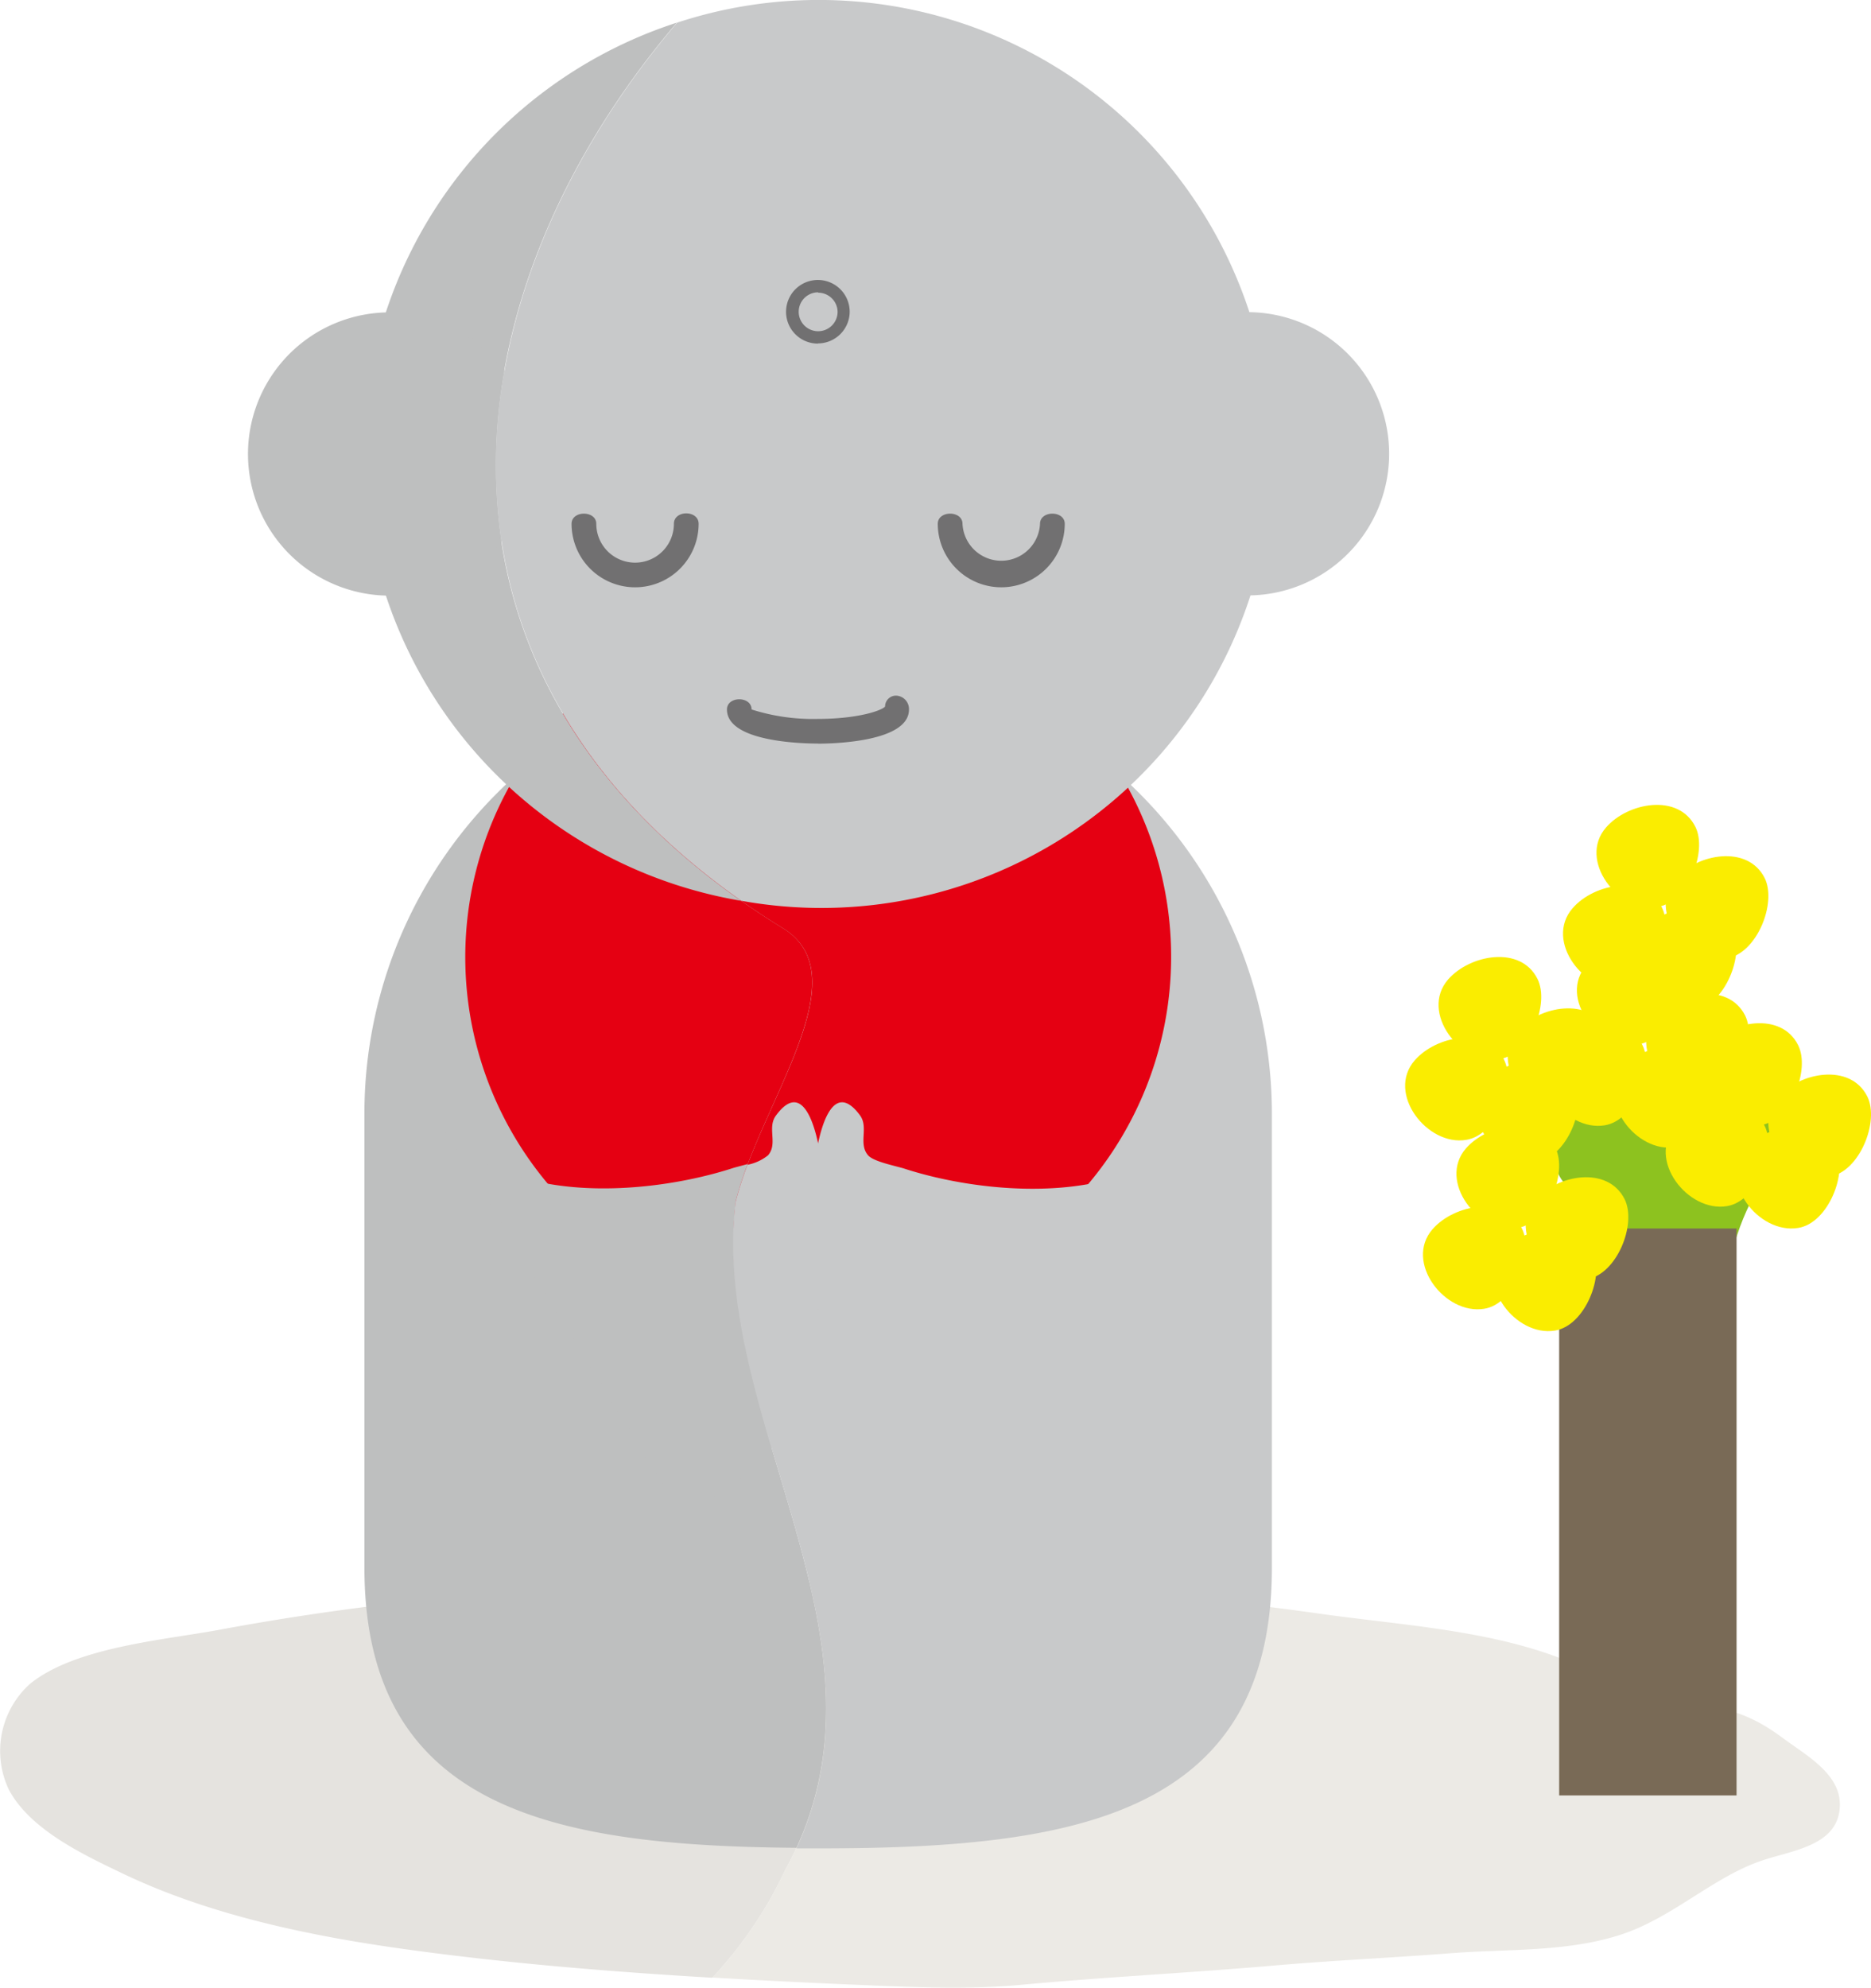 <svg xmlns="http://www.w3.org/2000/svg" viewBox="0 0 198.18 210.51"><defs><style>.cls-1{fill:#e5e3df;}.cls-2{fill:#eceae5;}.cls-3{fill:#8dc21f;}.cls-4{fill:#796a56;}.cls-5{fill:#bebfbf;}.cls-6{fill:#c8c9ca;}.cls-7{fill:#e50012;}.cls-8{fill:#717071;}.cls-9{fill:#faed00;}</style></defs><g id="Layer_2" data-name="Layer 2"><g id="レイヤー_3" data-name="レイヤー 3"><path class="cls-1" d="M85.71,167.47c-8.44.07-16.85.33-25.17.8a277.49,277.49,0,0,0-37,4.28c-5.89,1.13-15.52,1.82-20.39,5.81A9.56,9.56,0,0,0,.92,189.5c2.2,4.21,7.79,6.87,11.86,8.82,9.31,4.5,20.12,6.74,30.31,8.14,10.61,1.47,21.52,2.36,32.36,3a44,44,0,0,0,7.71-11.38C88.82,187.86,88.13,177.67,85.71,167.47Z"/><path class="cls-2" d="M189,184.19c-4.2-3.15-6.41-3.16-11.46-4.31-4.33-1-8.39-2.82-12.53-4.36-8-3-17.39-3.47-25.81-4.7a356.3,356.3,0,0,0-53.49-3.35c2.42,10.2,3.11,20.39-2.55,30.59a44,44,0,0,1-7.71,11.38c4.75.28,9.5.52,14.2.72,6.12.25,12.42.62,18.5.05,8.93-.83,18-1.27,27-2.06,6.14-.53,12.28-.8,18.43-1.28s12.57-.09,18.36-2.06c5.35-1.83,9.61-6.06,14.72-7.77,3.16-1.07,7.94-1.55,8.21-5.58C195.13,188,191.46,186,189,184.19Z"/><path class="cls-3" d="M164.74,123.45c.54,2.14,2.42,3.11,3.55,4.84,1.5,2.27,1.77,4.76,2.4,7.33.81,3.22,2.27,7.89,5.62,9.46,4.2,2,5.22-2,5.8-5.53.8-5,1.54-9.37,4.19-13.81.94-1.58,2.44-3.28,2-5.24-.58-2.93-7.79-10.7-10.82-10.49-2.62.17-3.77,2.59-5.65,4-2.43,1.8-4,1.25-6.77,1.71C164.6,118.15,164.12,121,164.74,123.45Z"/><rect class="cls-4" x="165.15" y="130.11" width="18.79" height="60.04"/><path class="cls-5" d="M77.92,127.28C80.54,116.8,91,103.69,83.16,98.45c-10.08-6.16-17.39-13.29-22.35-21A48,48,0,0,0,38.6,118V166c0,25.76,20.29,29.49,45.76,29.7C94.89,172.89,75.39,150.09,77.92,127.28Z"/><path class="cls-6" d="M86.66,69.9a47.71,47.71,0,0,0-25.85,7.6c5,7.66,12.27,14.79,22.35,21,7.87,5.24-2.62,18.35-5.24,28.83-2.53,22.81,17,45.61,6.44,68.43h2.3c26.54,0,48.06-3.17,48.06-29.71V118A48.06,48.06,0,0,0,86.66,69.9Z"/><path class="cls-7" d="M77.92,127.28C80.54,116.8,91,103.69,83.16,98.45,72.24,91.77,64.59,84,59.64,75.56a37.33,37.33,0,0,0,18.49,62.16A43.44,43.44,0,0,1,77.92,127.28Z"/><path class="cls-7" d="M124.05,101.35A37.36,37.36,0,0,0,59.64,75.56c5,8.4,12.6,16.21,23.52,22.89,7.87,5.24-2.62,18.35-5.24,28.83a43.44,43.44,0,0,0,.21,10.44,36.89,36.89,0,0,0,8.53,1A37.39,37.39,0,0,0,124.05,101.35Z"/><path class="cls-5" d="M71.69,2.4a48,48,0,0,0,6.8,93C42.19,69.87,47.77,30.51,71.69,2.4Z"/><path class="cls-6" d="M134.72,48.06a48,48,0,0,0-63-45.66c-23.92,28.11-29.5,67.47,6.8,93a47.74,47.74,0,0,0,56.23-47.3Z"/><path class="cls-5" d="M53.42,39.29a15,15,0,1,0-.31,18A55.84,55.84,0,0,1,53.42,39.29Z"/><path class="cls-6" d="M53.42,39.29a55.84,55.84,0,0,0-.31,18,15,15,0,0,0,.31-18Z"/><path class="cls-6" d="M147.14,48.06a15,15,0,1,1-15-15A15,15,0,0,1,147.14,48.06Z"/><path class="cls-8" d="M67.27,62.2a6.73,6.73,0,0,1-6.73-6.72c0-1.44,2.62-1.44,2.62,0a4.11,4.11,0,0,0,8.22,0C71.38,54,74,54,74,55.48a6.73,6.73,0,0,1-6.73,6.72Z"/><path class="cls-8" d="M106.05,62.2a6.73,6.73,0,0,1-6.72-6.72c0-1.44,2.62-1.44,2.62,0a4.11,4.11,0,0,0,8.21,0c0-1.44,2.62-1.44,2.62,0a6.73,6.73,0,0,1-6.73,6.72Z"/><path class="cls-8" d="M86.66,36.39A3.37,3.37,0,1,1,90,33a3.37,3.37,0,0,1-3.37,3.37Zm0-5.43A2.06,2.06,0,1,0,88.72,33,2.06,2.06,0,0,0,86.66,31Z"/><path class="cls-8" d="M86.66,78.75C85,78.75,77,78.58,77,75.14c0-1.44,2.61-1.44,2.61,0a21.4,21.4,0,0,0,7,1c4.21,0,6.76-.87,7.14-1.31a1.15,1.15,0,0,1,1.27-1.15,1.42,1.42,0,0,1,1.26,1.47c0,3.44-8.06,3.61-9.67,3.61Z"/><path class="cls-5" d="M77.92,127.28a36.41,36.41,0,0,1,1.28-4c-.63.18-1.23.32-1.6.44-9.3,3-25.2,4.08-31.23-5.19L71.51,159.3c3.14.48,7.31-2.53,10.22-6C79.19,144.61,77,136,77.92,127.28Z"/><path class="cls-6" d="M87,123.22c-.38-3.26-1.79-9.16-4.79-5.1-1,1.3.22,3-.86,4.24a5,5,0,0,1-2.17,1,36.41,36.41,0,0,0-1.28,4c-1,8.67,1.27,17.33,3.81,26a16.14,16.14,0,0,0,3.3-5.7A75.28,75.28,0,0,0,87,123.22Z"/><path class="cls-6" d="M95.73,123.75c-.91-.28-3.19-.72-3.78-1.39-1.07-1.25.09-2.94-.86-4.24-3-4.06-4.41,1.84-4.78,5.1a75.28,75.28,0,0,0,2,24.37c1.27,4.78,8.64,12.48,13.53,11.71L127,118.56C120.92,127.83,105,126.77,95.73,123.75Z"/><path class="cls-9" d="M168.05,102.19c2.3-2.63,7.67-3.65,9.47-.07,1.31,2.64-.83,8-4,8.5C169.37,111.31,165,105.68,168.05,102.19Z"/><path class="cls-9" d="M164.51,110.75c2.3-2.64,7.67-3.65,9.46-.06,1.32,2.63-.83,8-4,8.49C165.83,119.87,161.47,114.24,164.51,110.75Z"/><path class="cls-9" d="M175.38,107.63c2.31-2.64,7.67-3.65,9.47-.07,1.31,2.64-.82,8-4,8.5C176.71,116.75,172.34,111.12,175.38,107.63Z"/><path class="cls-9" d="M172,113.07c2.3-2.65,7.67-3.66,9.47-.07,1.31,2.63-.83,8-4,8.49C173.33,122.18,169,116.55,172,113.07Z"/><path class="cls-9" d="M170.12,87.63c2.3-2.64,7.66-3.66,9.46-.06,1.31,2.62-.82,8-4,8.48C171.43,96.74,167.08,91.11,170.12,87.63Z"/><path class="cls-9" d="M166.58,96.18c2.29-2.64,7.67-3.65,9.46-.06,1.31,2.63-.83,8-4,8.5C167.89,105.3,163.53,99.67,166.58,96.18Z"/><path class="cls-9" d="M177.45,93.06c2.3-2.64,7.67-3.65,9.47-.06,1.31,2.63-.84,8-4,8.49C178.76,102.18,174.41,96.55,177.45,93.06Z"/><path class="cls-9" d="M174.07,98.5c2.3-2.64,7.67-3.65,9.47-.07,1.31,2.63-.83,8-4,8.5C175.4,107.61,171,102,174.07,98.5Z"/><path class="cls-9" d="M181,110.75c2.3-2.64,7.67-3.65,9.46-.06,1.32,2.63-.82,8-4,8.49C182.31,119.87,178,114.24,181,110.75Z"/><path class="cls-9" d="M177.45,119.31c2.3-2.63,7.67-3.64,9.47-.06,1.31,2.63-.84,8-4,8.49C178.76,128.43,174.41,122.8,177.45,119.31Z"/><path class="cls-9" d="M188.32,116.19c2.3-2.64,7.67-3.65,9.47-.06,1.31,2.63-.83,8-4,8.49C189.64,125.31,185.28,119.68,188.32,116.19Z"/><path class="cls-9" d="M185,121.62c2.29-2.63,7.67-3.65,9.46-.06,1.32,2.63-.82,8-4,8.49C186.27,130.74,181.9,125.11,185,121.62Z"/><path class="cls-9" d="M155.28,121.62c2.31-2.63,7.68-3.65,9.47-.06,1.32,2.63-.82,8-4,8.49C156.61,130.75,152.25,125.11,155.28,121.62Z"/><path class="cls-9" d="M151.74,130.18c2.3-2.63,7.67-3.64,9.47-.06,1.32,2.63-.83,8-4,8.49C153.06,139.3,148.7,133.67,151.74,130.18Z"/><path class="cls-9" d="M162.62,127.06c2.29-2.63,7.66-3.65,9.46-.06,1.32,2.63-.83,8-4,8.48C163.93,136.18,159.58,130.54,162.62,127.06Z"/><path class="cls-9" d="M159.24,132.5c2.3-2.64,7.67-3.65,9.46-.07,1.32,2.63-.82,8-4,8.49C160.56,141.61,156.2,136,159.24,132.5Z"/><path class="cls-9" d="M153.39,103.73c2.3-2.63,7.67-3.64,9.46-.06,1.33,2.64-.82,8-4,8.5C154.71,112.86,150.35,107.22,153.39,103.73Z"/><path class="cls-9" d="M149.85,112.3c2.3-2.64,7.67-3.65,9.46-.07,1.32,2.64-.82,8-4,8.49C151.17,121.42,146.81,115.79,149.85,112.3Z"/><path class="cls-9" d="M160.72,109.17c2.3-2.63,7.67-3.64,9.46-.06,1.33,2.63-.82,8-4,8.49C162,118.3,157.68,112.66,160.72,109.17Z"/><path class="cls-9" d="M157.35,114.61c2.3-2.64,7.66-3.65,9.46-.06,1.32,2.63-.83,8-4,8.48C158.66,123.73,154.3,118.09,157.35,114.61Z"/></g></g></svg>